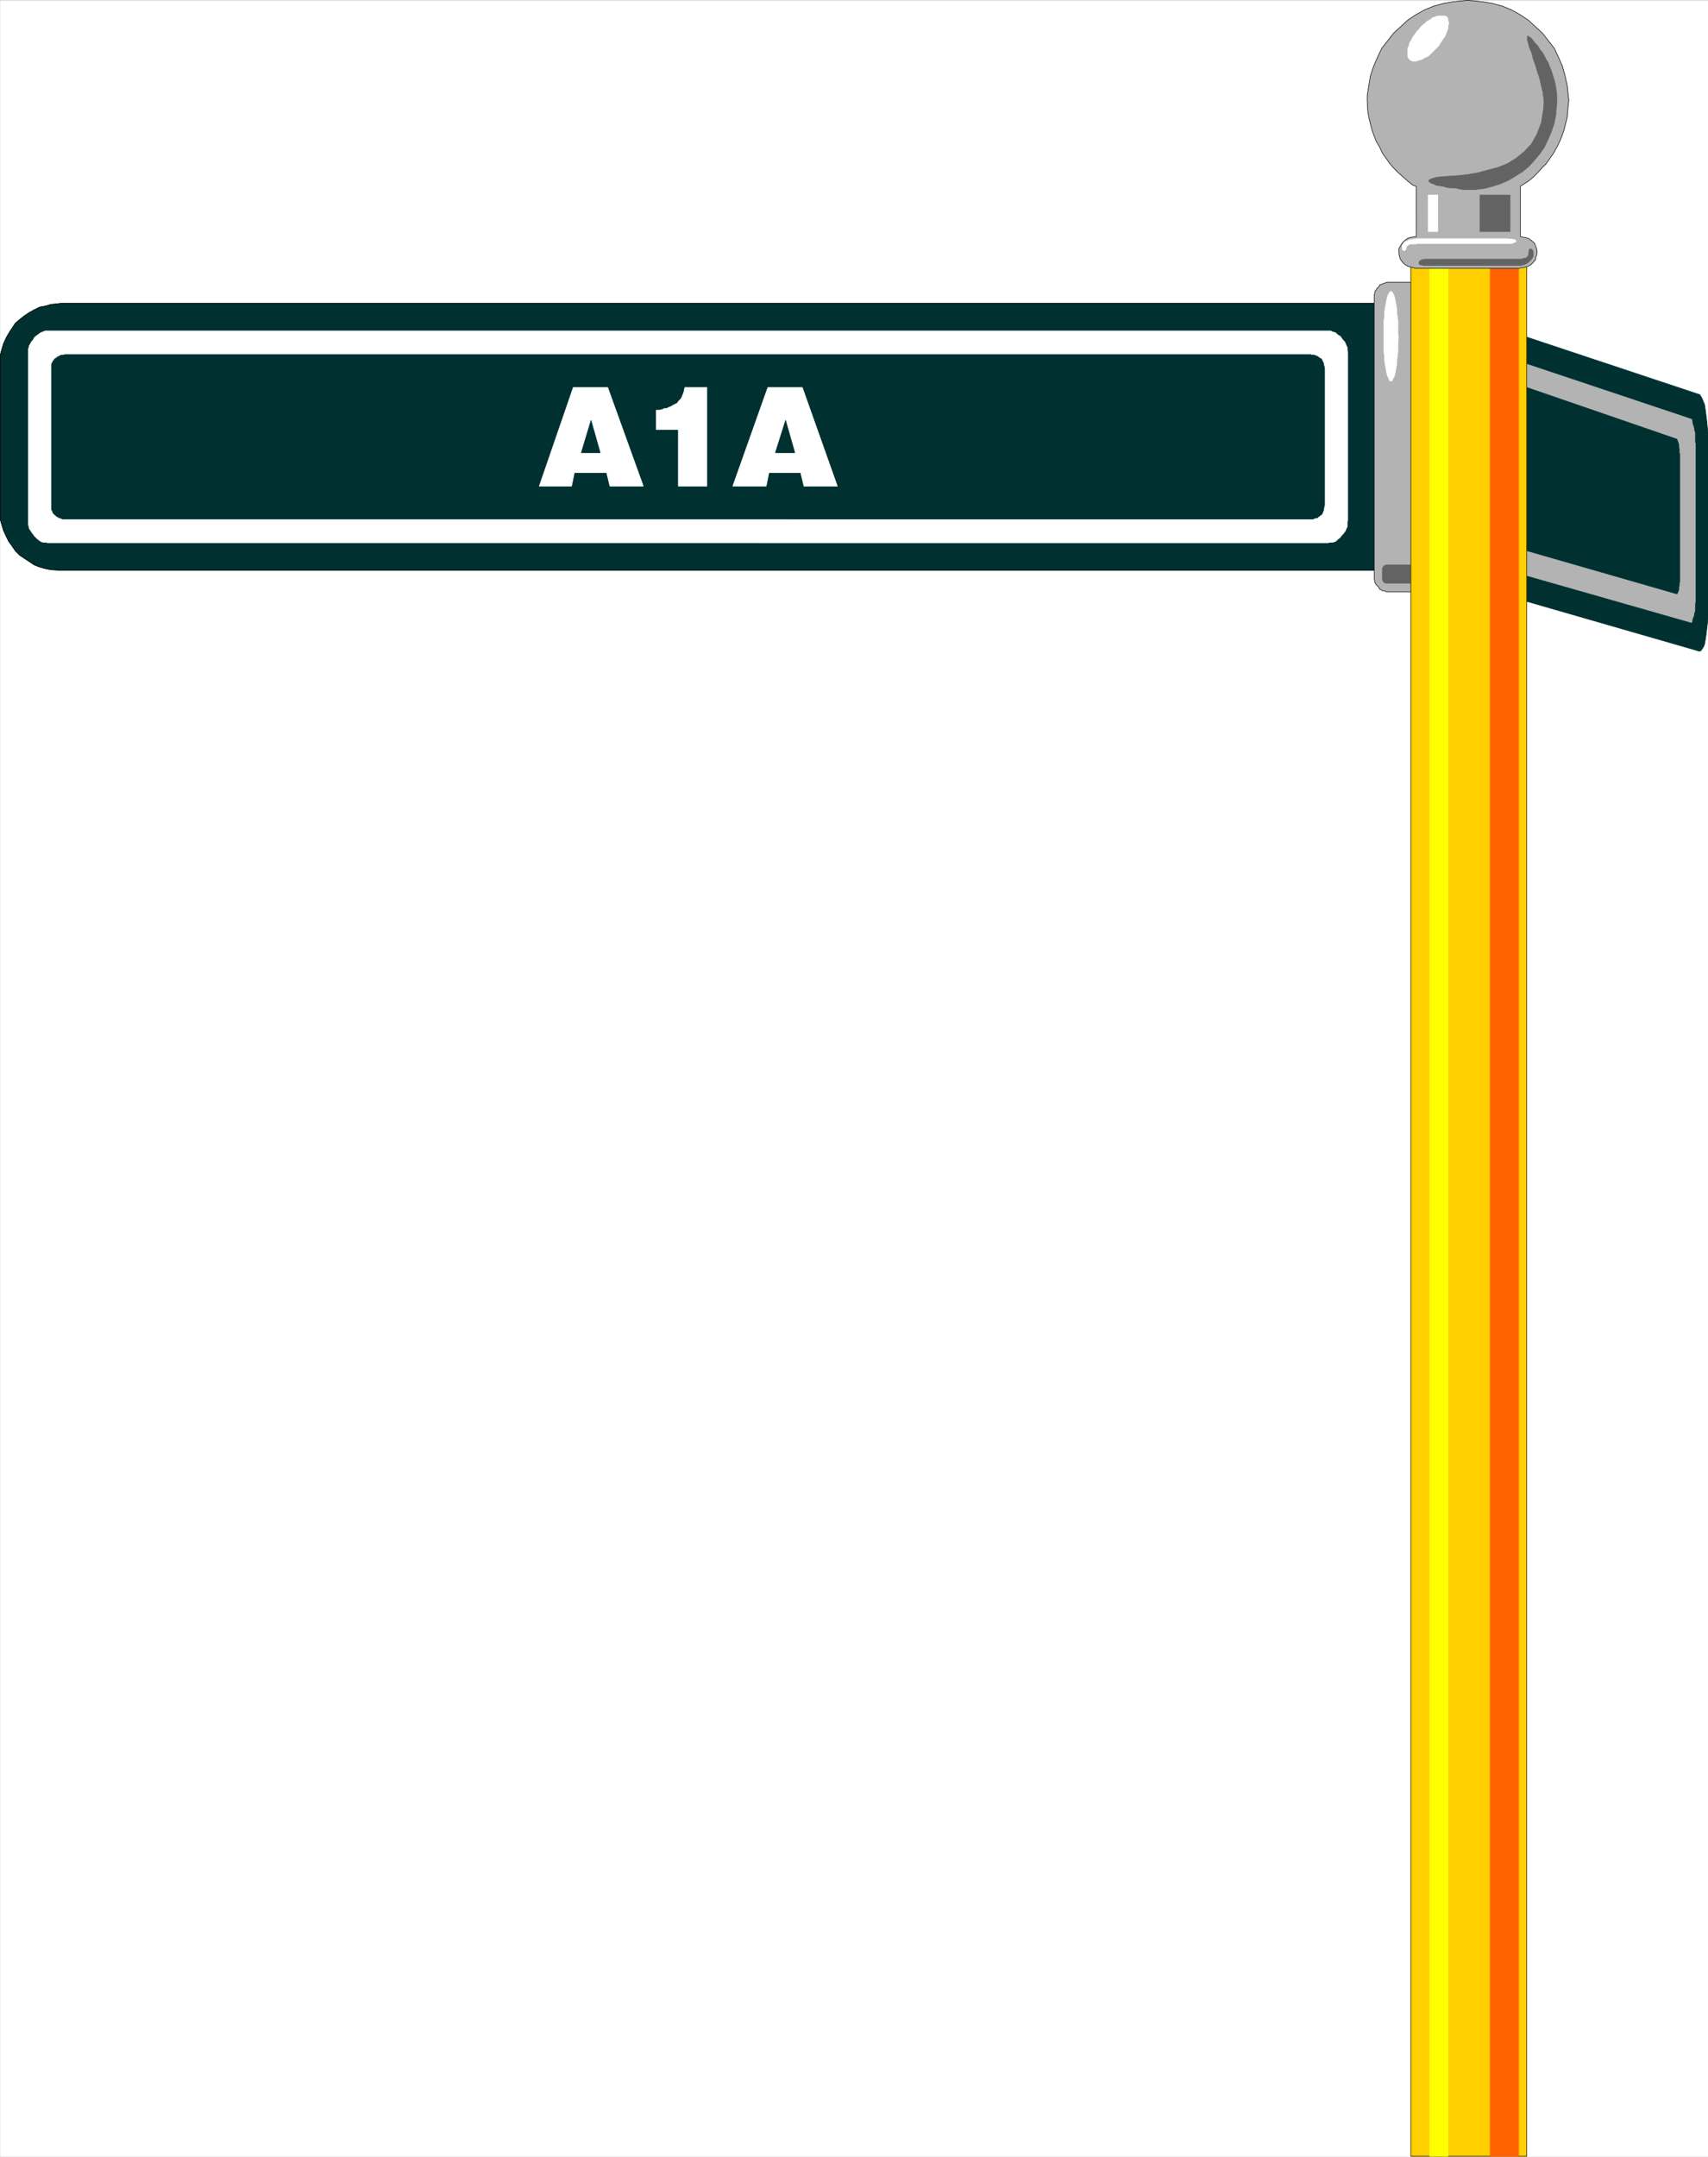<svg width="3161.221" height="3990.369" viewBox="0 0 2370.916 2992.777" xmlns="http://www.w3.org/2000/svg"><rect x="0" y="0" width="2370.916" height="2992.777" fill="#808080" stroke="none"/><defs><clipPath id="a"><path d="M0 0h2370.55v2993H0Zm0 0"/></clipPath><clipPath id="b"><path d="M0 0h2370.55v2992H0Zm0 0"/></clipPath><clipPath id="c"><path d="M2054 445h316.55v458H2054Zm0 0"/></clipPath><clipPath id="d"><path d="M2054 445h316.55v459H2054Zm0 0"/></clipPath></defs><g clip-path="url(#a)" transform="translate(.365 .593)"><path style="fill:#fff;fill-opacity:1;fill-rule:nonzero;stroke:none" d="M0 2992.184h2371.852V-.961H0Zm0 0"/></g><g clip-path="url(#b)" transform="translate(.365 .593)"><path style="fill:#fff;fill-opacity:1;fill-rule:evenodd;stroke:#fff;stroke-width:.14;stroke-linecap:square;stroke-linejoin:bevel;stroke-miterlimit:10;stroke-opacity:1" d="M0 .64h455.25v574.22H0Zm0 0" transform="matrix(5.21 0 0 -5.21 0 2994.79)"/></g><g clip-path="url(#c)" transform="translate(.365 .593)"><path style="fill:#003030;fill-opacity:1;fill-rule:evenodd;stroke:none" d="m2054.617 445.746 303.793 101.02h.73l.731 1.511 1.508 2.243 1.512 3.02 1.511 3.698 1.457 3.754.782 5.262.73 5.207.73 5.992.782 5.992.73 7.504.782 6.719.73 8.234.727 8.23v230.49l-.727 7.452-.73 7.5-.782 6.723-.73 5.992-.781 6.719-.73 5.262-.731 4.48-.782 4.48-1.457 3.754-1.511 2.239-1.512 2.242-1.508 1.512h-1.46l-303.794-87.582zm0 0"/></g><g clip-path="url(#d)" transform="translate(.365 .593)"><path style="fill:none;stroke:#003030;stroke-width:.14;stroke-linecap:square;stroke-linejoin:bevel;stroke-miterlimit:10;stroke-opacity:1" d="m394.36 489.26 58.31-19.39h.14l.14-.29.29-.43.29-.58.29-.71.28-.72.15-1.01.14-1 .14-1.15.15-1.15.14-1.44.15-1.29.14-1.58.14-1.58V412.7l-.14-1.43-.14-1.44-.15-1.29-.14-1.15-.15-1.29-.14-1.01-.14-.86-.15-.86-.28-.72-.29-.43-.29-.43-.29-.29h-.28l-58.31 16.81zm0 0" transform="matrix(5.21 0 0 -5.21 0 2994.79)"/></g><path style="fill:#b3b3b3;fill-opacity:1;fill-rule:evenodd;stroke:#b3b3b3;stroke-width:.14;stroke-linecap:square;stroke-linejoin:bevel;stroke-miterlimit:10;stroke-opacity:1" d="m450.66 463.26-52.85 17.67-.15-.15v-.43l-.14-.29v-.28l-.14-.29-.15-.29-.14-.43v-.43l-.14-.57v-.58l-.15-.43v-47.54l.15-.72v-.57l.14-.58v-.57l.14-.29.15-.43.14-.43v-.43l.14-.29v-.72h.15l52.85-15.08v.15l.14.28v.43l.14.29.15.43.14.43v.29l.14.43.15.43V414l.14 1.15v41.65l-.14.28v2.59l-.15.43-.14.43v.43l-.14.43-.15.43-.14.43v.58l-.14.14zm0 0" transform="matrix(5.21 0 0 -5.21 .365 2995.383)"/><path style="fill:#003030;fill-opacity:1;fill-rule:evenodd;stroke:#003030;stroke-width:.14;stroke-linecap:square;stroke-linejoin:bevel;stroke-miterlimit:10;stroke-opacity:1" d="m446.78 457.95-48.4 16.66-.14-.15v-.57l-.15-.15v-.28l-.14-.15v-.28l-.14-.29v-40.36l.14-.29v-.28l.14-.29v-.14l.15-.29v-.43h.14l48.4-13.93v.14l.14.14v.15l.15.14v.29l.14.14v.86l.14.29v.72l.15.43v34.04l-.15.14v1.15l-.14.43v.86l-.14.15v.28l-.15.29v.14l-.14.15zm-72.81 36.19H16.08l-1-.14-1.58-.15-1.44-.43-1.58-.29-1.43-.71-1.29-.72-1.3-.86-1.29-1.01-1.15-1-.86-1.3-.86-1.29-.72-1.29-.72-1.58-.43-1.44-.43-1.58v-43.8l.43-1.44.43-1.44.72-1.58.72-1.43.86-1.15.86-1.29 1.15-1.15 1.29-.87 1.3-.86 1.29-.86 1.43-.57 1.58-.43 1.44-.29 2.58-.15h357.89Zm0 0" transform="matrix(5.21 0 0 -5.21 .365 2995.383)"/><path style="fill:none;stroke:#000;stroke-width:.14;stroke-linecap:square;stroke-linejoin:bevel;stroke-miterlimit:10;stroke-opacity:1" d="M373.97 494.14H16.08l-1-.14-1.58-.15-1.44-.43-1.58-.29-1.43-.71-1.29-.72-1.3-.86-1.29-1.01-1.15-1-.86-1.3-.86-1.29-.72-1.29-.72-1.58-.43-1.44-.43-1.58v-43.8l.43-1.44.43-1.44.72-1.58.72-1.43.86-1.15.86-1.29 1.15-1.15 1.29-.87 1.3-.86 1.29-.86 1.43-.57 1.58-.43 1.44-.29 2.58-.15h357.89Zm0 0" transform="matrix(5.21 0 0 -5.21 .365 2995.383)"/><path style="fill:#b3b3b3;fill-opacity:1;fill-rule:evenodd;stroke:#b3b3b3;stroke-width:.14;stroke-linecap:square;stroke-linejoin:bevel;stroke-miterlimit:10;stroke-opacity:1" d="M370.09 499.74h7.76V417.3h-8.48l-.29.14-.43.15h-.43l-.28.28-.44.15-.14.43-.29.29-.28.28-.15.15-.28.43-.15.29v.43l-.14.28v75.84l.14.28v.29l.15.43.28.29.15.43.28.14.29.29.14.43.44.15.28.14.43.14.43.15.29.14zm0 0" transform="matrix(5.21 0 0 -5.21 .365 2995.383)"/><path style="fill:none;stroke:#000;stroke-width:.14;stroke-linecap:square;stroke-linejoin:bevel;stroke-miterlimit:10;stroke-opacity:1" d="M370.09 499.74h7.76V417.3h-8.48l-.29.14-.43.15h-.43l-.28.28-.44.15-.14.43-.29.29-.28.28-.15.15-.28.43-.15.29v.43l-.14.28v75.84l.14.28v.29l.15.43.28.29.15.43.28.14.29.29.14.43.44.15.28.14.43.14.43.15.29.14zm0 0" transform="matrix(5.21 0 0 -5.21 .365 2995.383)"/><path style="fill:#fff;fill-opacity:1;fill-rule:evenodd;stroke:#fff;stroke-width:.14;stroke-linecap:square;stroke-linejoin:bevel;stroke-miterlimit:10;stroke-opacity:1" d="m372.53 485.38-.14.57v3.45l-.15 1.15-.14 1v1.01l-.14.86-.15.72-.14.86-.14.58-.15.57-.28.57-.15.29-.14.15-.29.28v-.14l-.29-.14-.14-.15-.14-.29-.29-.57-.14-.57-.15-.58-.14-.86-.15-.72-.14-.86-.14-1.01v-1l-.15-1.15v-8.19l.15-1.15v-1l.14-.86.14-.86.15-.87.14-.71.15-.72.14-.43.29-.43.14-.44.14-.28h.58l.14.28.15.44.28.43.15.43.14.72.14.71.15.87.14.86v.86l.14 1 .15 1.15v2.3zm0 0" transform="matrix(5.21 0 0 -5.21 .365 2995.383)"/><path style="fill:#636363;fill-opacity:1;fill-rule:evenodd;stroke:#636363;stroke-width:.14;stroke-linecap:square;stroke-linejoin:bevel;stroke-miterlimit:10;stroke-opacity:1" d="M369.66 419.6h7.18v4.88h-7.76v-.14h-.28l-.15-.15v-.14h-.14l-.14-.14v-.15l-.15-.14v-3.16l.15-.14v-.15l.14-.14h.14v-.29h.43v-.14zm0 0" transform="matrix(5.21 0 0 -5.21 .365 2995.383)"/><path style="fill:#ffcf00;fill-opacity:1;fill-rule:evenodd;stroke:#ffcf00;stroke-width:.14;stroke-linecap:square;stroke-linejoin:bevel;stroke-miterlimit:10;stroke-opacity:1" d="M406.71 510.37h-30.88V.64h30.88zm0 0" transform="matrix(5.21 0 0 -5.21 .365 2995.383)"/><path style="fill:none;stroke:#000;stroke-width:.14;stroke-linecap:square;stroke-linejoin:bevel;stroke-miterlimit:10;stroke-opacity:1" d="M406.71 510.37h-30.88V.64h30.88zm0 0" transform="matrix(5.21 0 0 -5.21 .365 2995.383)"/><path style="fill:#ff6300;fill-opacity:1;fill-rule:evenodd;stroke:#ff6300;stroke-width:.14;stroke-linecap:square;stroke-linejoin:bevel;stroke-miterlimit:10;stroke-opacity:1" d="M404.56 510.37h-7.61V.64h7.61zm0 0" transform="matrix(5.21 0 0 -5.21 .365 2995.383)"/><path style="fill:#ff0;fill-opacity:1;fill-rule:evenodd;stroke:#ff0;stroke-width:.14;stroke-linecap:square;stroke-linejoin:bevel;stroke-miterlimit:10;stroke-opacity:1" d="M385.74 510.37h-4.88V.64h4.88zm0 0" transform="matrix(5.21 0 0 -5.21 .365 2995.383)"/><path style="fill:#b3b3b3;fill-opacity:1;fill-rule:evenodd;stroke:#b3b3b3;stroke-width:.14;stroke-linecap:square;stroke-linejoin:bevel;stroke-miterlimit:10;stroke-opacity:1" d="m377.27 525.31-.86.28-1.29 1.01-1.3 1.15-1.29 1.15-1.29 1.29-1.01 1.15-1 1.43-1.01 1.44-.72 1.58-.86 1.44-.57 1.43-.58 1.58-.43 1.73-.43 1.72-.28 1.72-.15 2.73v1.29l.43 2.73.43 2.59.87 2.58 1 2.3 1.15 2.44 1.58 2.01 1.58 2.02 1.87 1.72 1.86 1.72 2.16 1.44 2.29 1.29 2.45 1.01 2.58.71 2.44.44 4.17.43 1.43-.15 2.59-.28 2.58-.44 2.59-.71 2.44-1.01 2.3-1.29 2.15-1.44 3.74-3.44 1.58-2.02 1.58-2.01 1.14-2.44 1.01-2.3.72-2.58.57-2.59.43-4.02-.14-1-.14-1.73-.15-1.72-.43-1.72-.43-1.73-.57-1.58-.58-1.43-.72-1.44-.86-1.58-1-1.44-1.01-1.43-1.15-1.15-1.15-1.29-1.15-1.15-1.43-1.15-2.01-1.29v-13.36l.43-.14 1-.15.87-.29.71-.57.72-.57.58-1.44.14-.72v-.72l-.29-.86-.14-.72-.58-.72-.57-.57-.72-.43-1-.29-1.73-.29h-27.28l-1.15.29-1.01.29-.72.43-.57.57-.57.72-.29.72-.15.86v1.44l.44.72.43.72.57.57.72.57.72.29 1.72.29zm0 0" transform="matrix(5.21 0 0 -5.21 .365 2995.383)"/><path style="fill:none;stroke:#000;stroke-width:.14;stroke-linecap:square;stroke-linejoin:bevel;stroke-miterlimit:10;stroke-opacity:1" d="m377.27 525.31-.86.28-1.29 1.01-1.3 1.15-1.29 1.15-1.29 1.29-1.01 1.15-1 1.43-1.01 1.44-.72 1.58-.86 1.44-.57 1.43-.58 1.58-.43 1.73-.43 1.72-.28 1.72-.15 2.73v1.29l.43 2.73.43 2.59.87 2.58 1 2.3 1.15 2.44 1.58 2.01 1.58 2.02 1.87 1.72 1.86 1.72 2.16 1.44 2.29 1.29 2.45 1.01 2.58.71 2.44.44 4.17.43 1.43-.15 2.59-.28 2.58-.44 2.59-.71 2.44-1.01 2.3-1.29 2.15-1.44 3.74-3.44 1.58-2.02 1.58-2.01 1.14-2.44 1.01-2.3.72-2.58.57-2.59.43-4.02-.14-1-.14-1.73-.15-1.72-.43-1.72-.43-1.73-.57-1.58-.58-1.43-.72-1.44-.86-1.58-1-1.44-1.01-1.43-1.15-1.15-1.15-1.29-1.15-1.15-1.43-1.15-2.01-1.29v-13.36l.43-.14 1-.15.87-.29.71-.57.72-.57.58-1.44.14-.72v-.72l-.29-.86-.14-.72-.58-.72-.57-.57-.72-.43-1-.29-1.73-.29h-27.28l-1.15.29-1.01.29-.72.43-.57.57-.57.72-.29.72-.15.86v1.44l.44.72.43.72.57.57.72.57.72.29 1.72.29zm0 0" transform="matrix(5.21 0 0 -5.21 .365 2995.383)"/><path style="fill:#fff;fill-opacity:1;fill-rule:evenodd;stroke:#fff;stroke-width:.14;stroke-linecap:square;stroke-linejoin:bevel;stroke-miterlimit:10;stroke-opacity:1" d="m375.55 559.06.14-.15.29-.14.43-.14h.72l.57.14.29.14.57.15.43.14.58.43.57.15.58.43 1 1 .58.58.72.71.28.29.29.58.43.57.43.72.43.57.29.58.14.57.29.58.14.43v.57l.15.58v.43l-.15.43v.43l-.14.29-.29.43h-.14l-.29.14h-1.72l-.58-.14-.28-.15-.58-.14-.57-.43-.43-.29-.58-.28-.57-.58-.58-.43-.43-.43-.71-.86-.29-.29-.43-.57-.43-.58-.43-.57-.29-.72-.43-.58-.15-.57-.14-.58-.29-.43v-2.01l.15-.43.14-.29zm0 0" transform="matrix(5.21 0 0 -5.21 .365 2995.383)"/><path style="fill:#636363;fill-opacity:1;fill-rule:evenodd;stroke:#636363;stroke-width:.14;stroke-linecap:square;stroke-linejoin:bevel;stroke-miterlimit:10;stroke-opacity:1" d="M392.06 524.44h1.01l2.3.29 2.29.58 2.16.71 2.01.87 1.87 1.14 1.86 1.15 1.73 1.44 1.43 1.58 1.44 1.72 1.29 1.87 1.01 2.15.86 2.02.72 2.15.43 2.3.28 3.59v1.58l-.14 1-.14 1.01-.15.86-.28 1.15-.29.86-.29 1.01-.29.86-.43 1-.28.87-.58.86-.43.86-.43.86-.72.86-.72 1.15-.57.58-1.01 1.29-.71.57-.29.15-.15-.43v-.58l.29-1 .29-1.15.57-1.3.43-1.72.58-1.58.57-1.87.58-1.72.43-2.01.43-1.72.29-2.45-.15-2.01-.57-3.59-1.15-3.01-1.44-2.59-2.01-2.15-2.15-1.73-2.3-1.43-2.58-1.01-2.73-.72-2.59-.71-2.58-.43-2.44-.29-2.3-.15-1.87-.14-1.72-.14-1.44-.43-.29-.15-.28-.14-.15-.43.29-.15.29-.28.57-.15.86-.43.87-.14 1-.14 1.01-.29 1-.15h1.29l1.01-.28 1-.15zm0 0" transform="matrix(5.21 0 0 -5.21 .365 2995.383)"/><path style="fill:#fff;fill-opacity:1;fill-rule:evenodd;stroke:#fff;stroke-width:.14;stroke-linecap:square;stroke-linejoin:bevel;stroke-miterlimit:10;stroke-opacity:1" d="M380.43 523.01h2.59v-9.77h-2.59zm0 0" transform="matrix(5.21 0 0 -5.21 .365 2995.383)"/><path style="fill:#636363;fill-opacity:1;fill-rule:evenodd;stroke:#636363;stroke-width:.14;stroke-linecap:square;stroke-linejoin:bevel;stroke-miterlimit:10;stroke-opacity:1" d="M394.22 523.01h8.04v-9.77h-8.04zm0 0" transform="matrix(5.21 0 0 -5.21 .365 2995.383)"/><path style="fill:#fff;fill-opacity:1;fill-rule:evenodd;stroke:#fff;stroke-width:.14;stroke-linecap:square;stroke-linejoin:bevel;stroke-miterlimit:10;stroke-opacity:1" d="M373.54 509.22v.29l.14.28.14.15.15.29.43.43h.43l.14.14.29.14.29.15h.43l.43.14h.57l.58.14h24.12l.29-.14h1.01l.43-.14h.14l.29-.29v-.14l-.14-.15-.15-.14h-.29l-.14-.14-.43-.15h-25.13l-.29-.14h-1.72l-.15-.15h-.14l-.14-.14-.15-.14h-.14l-.14-.15v-.28l-.15-.15v-.28l-.14-.29-.15-.15h-.28l-.15.15h-.28zm0 0" transform="matrix(5.21 0 0 -5.21 .365 2995.383)"/><path style="fill:#636363;fill-opacity:1;fill-rule:evenodd;stroke:#636363;stroke-width:.14;stroke-linecap:square;stroke-linejoin:bevel;stroke-miterlimit:10;stroke-opacity:1" d="M408.43 507.35v-.72l-.28-.43-.15-.28-.14-.15-.29-.28-.28-.29-.15-.15-.43-.28-.29-.15-.28-.14-.29-.14h-.43l-.29-.15h-25.85l-.43.15h-.43l-.14.14-.29.14v.43l.14.29.15.15.28.14.29.14h.29l.28.15h26l.14.14h.29l.29.14h.43l.14.15.14.28h.15l.14.15v.43l.15.29v.86l.14.14.14.15h.29l.14-.15.15-.14h.14v-.29l.14-.14zm0 0" transform="matrix(5.21 0 0 -5.21 .365 2995.383)"/><path style="fill:#fff;fill-opacity:1;fill-rule:evenodd;stroke:#fff;stroke-width:.14;stroke-linecap:square;stroke-linejoin:bevel;stroke-miterlimit:10;stroke-opacity:1" d="M13.64 486.81h340.8l.57-.28.58-.15.43-.28.43-.43.57-.29.29-.43.43-.58.43-.43.29-.57.14-.43.29-.58v-.57l.14-1.01V436.4l-.14-.43v-1.29l-.29-.58-.14-.43-.29-.43-.43-.57-.43-.43-.29-.43-.57-.43-.43-.44-.43-.28-.58-.15h-.57l-.72-.14H12.64l-.58.14h-.71l-.44.15-.43.28-.57.44-.86.86-.29.43-.43.57-.29.43-.28.43-.15.58-.14.72v46.39l.14.57.15.58.28.43.29.57.43.43.29.58.43.43.43.29.57.43.43.28.44.15.71.28zm0 0" transform="matrix(5.21 0 0 -5.21 .365 2995.383)"/><path style="fill:#003030;fill-opacity:1;fill-rule:evenodd;stroke:#003030;stroke-width:.14;stroke-linecap:square;stroke-linejoin:bevel;stroke-miterlimit:10;stroke-opacity:1" d="M17.23 480.49h332.04v-.14h.86l.29-.14.43-.15.28-.14.29-.29.29-.14.28-.14.15-.29.14-.29.15-.29.14-.28v-.29l.14-.43.15-.58v-36.62l-.15-.14v-.43l-.14-.44v-.28l-.14-.29-.15-.43-.14-.29-.15-.14-.28-.15-.29-.28-.29-.15-.28-.28h-.43l-.29-.15-.43-.14H16.66l-.43.14-.29.15h-.29l-.28.28-.43.15-.15.28-.29.15-.43.43-.14.43-.14.29-.15.28v38.64l.15.29.14.28.14.29.29.29.14.29.29.14.15.14.43.29.28.14.29.15.29.14h.43zm0 0" transform="matrix(5.21 0 0 -5.21 .365 2995.383)"/><path style="fill:#fff;fill-opacity:1;fill-rule:evenodd;stroke:#fff;stroke-width:.14;stroke-linecap:square;stroke-linejoin:bevel;stroke-miterlimit:10;stroke-opacity:1" d="M204.5 471.73h9.2l9.33-26.28h-8.9l-.87 3.59h-8.47l-.72-3.59h-8.9zm-29.72-6.03h.86l.72.15.57.28h.58l.57.29.72.29.43.28.57.29.58.29.28.43.44.43.43.57.28.72.29.72.29 1.29h5.89v-26.28h-7.62v15.08h-5.88zm-22.12 6.03h9.19l9.48-26.28h-8.9l-.87 3.59h-8.61l-.72-3.59h-8.62zm0 0" transform="matrix(5.21 0 0 -5.21 .365 2995.383)"/><path style="fill:#003030;fill-opacity:1;fill-rule:evenodd;stroke:#003030;stroke-width:.14;stroke-linecap:square;stroke-linejoin:bevel;stroke-miterlimit:10;stroke-opacity:1" d="M206.52 454.36h5.17l-2.45 8.61zm-51.71 0h5.03l-2.44 8.61zm0 0" transform="matrix(5.21 0 0 -5.21 .365 2995.383)"/></svg>
